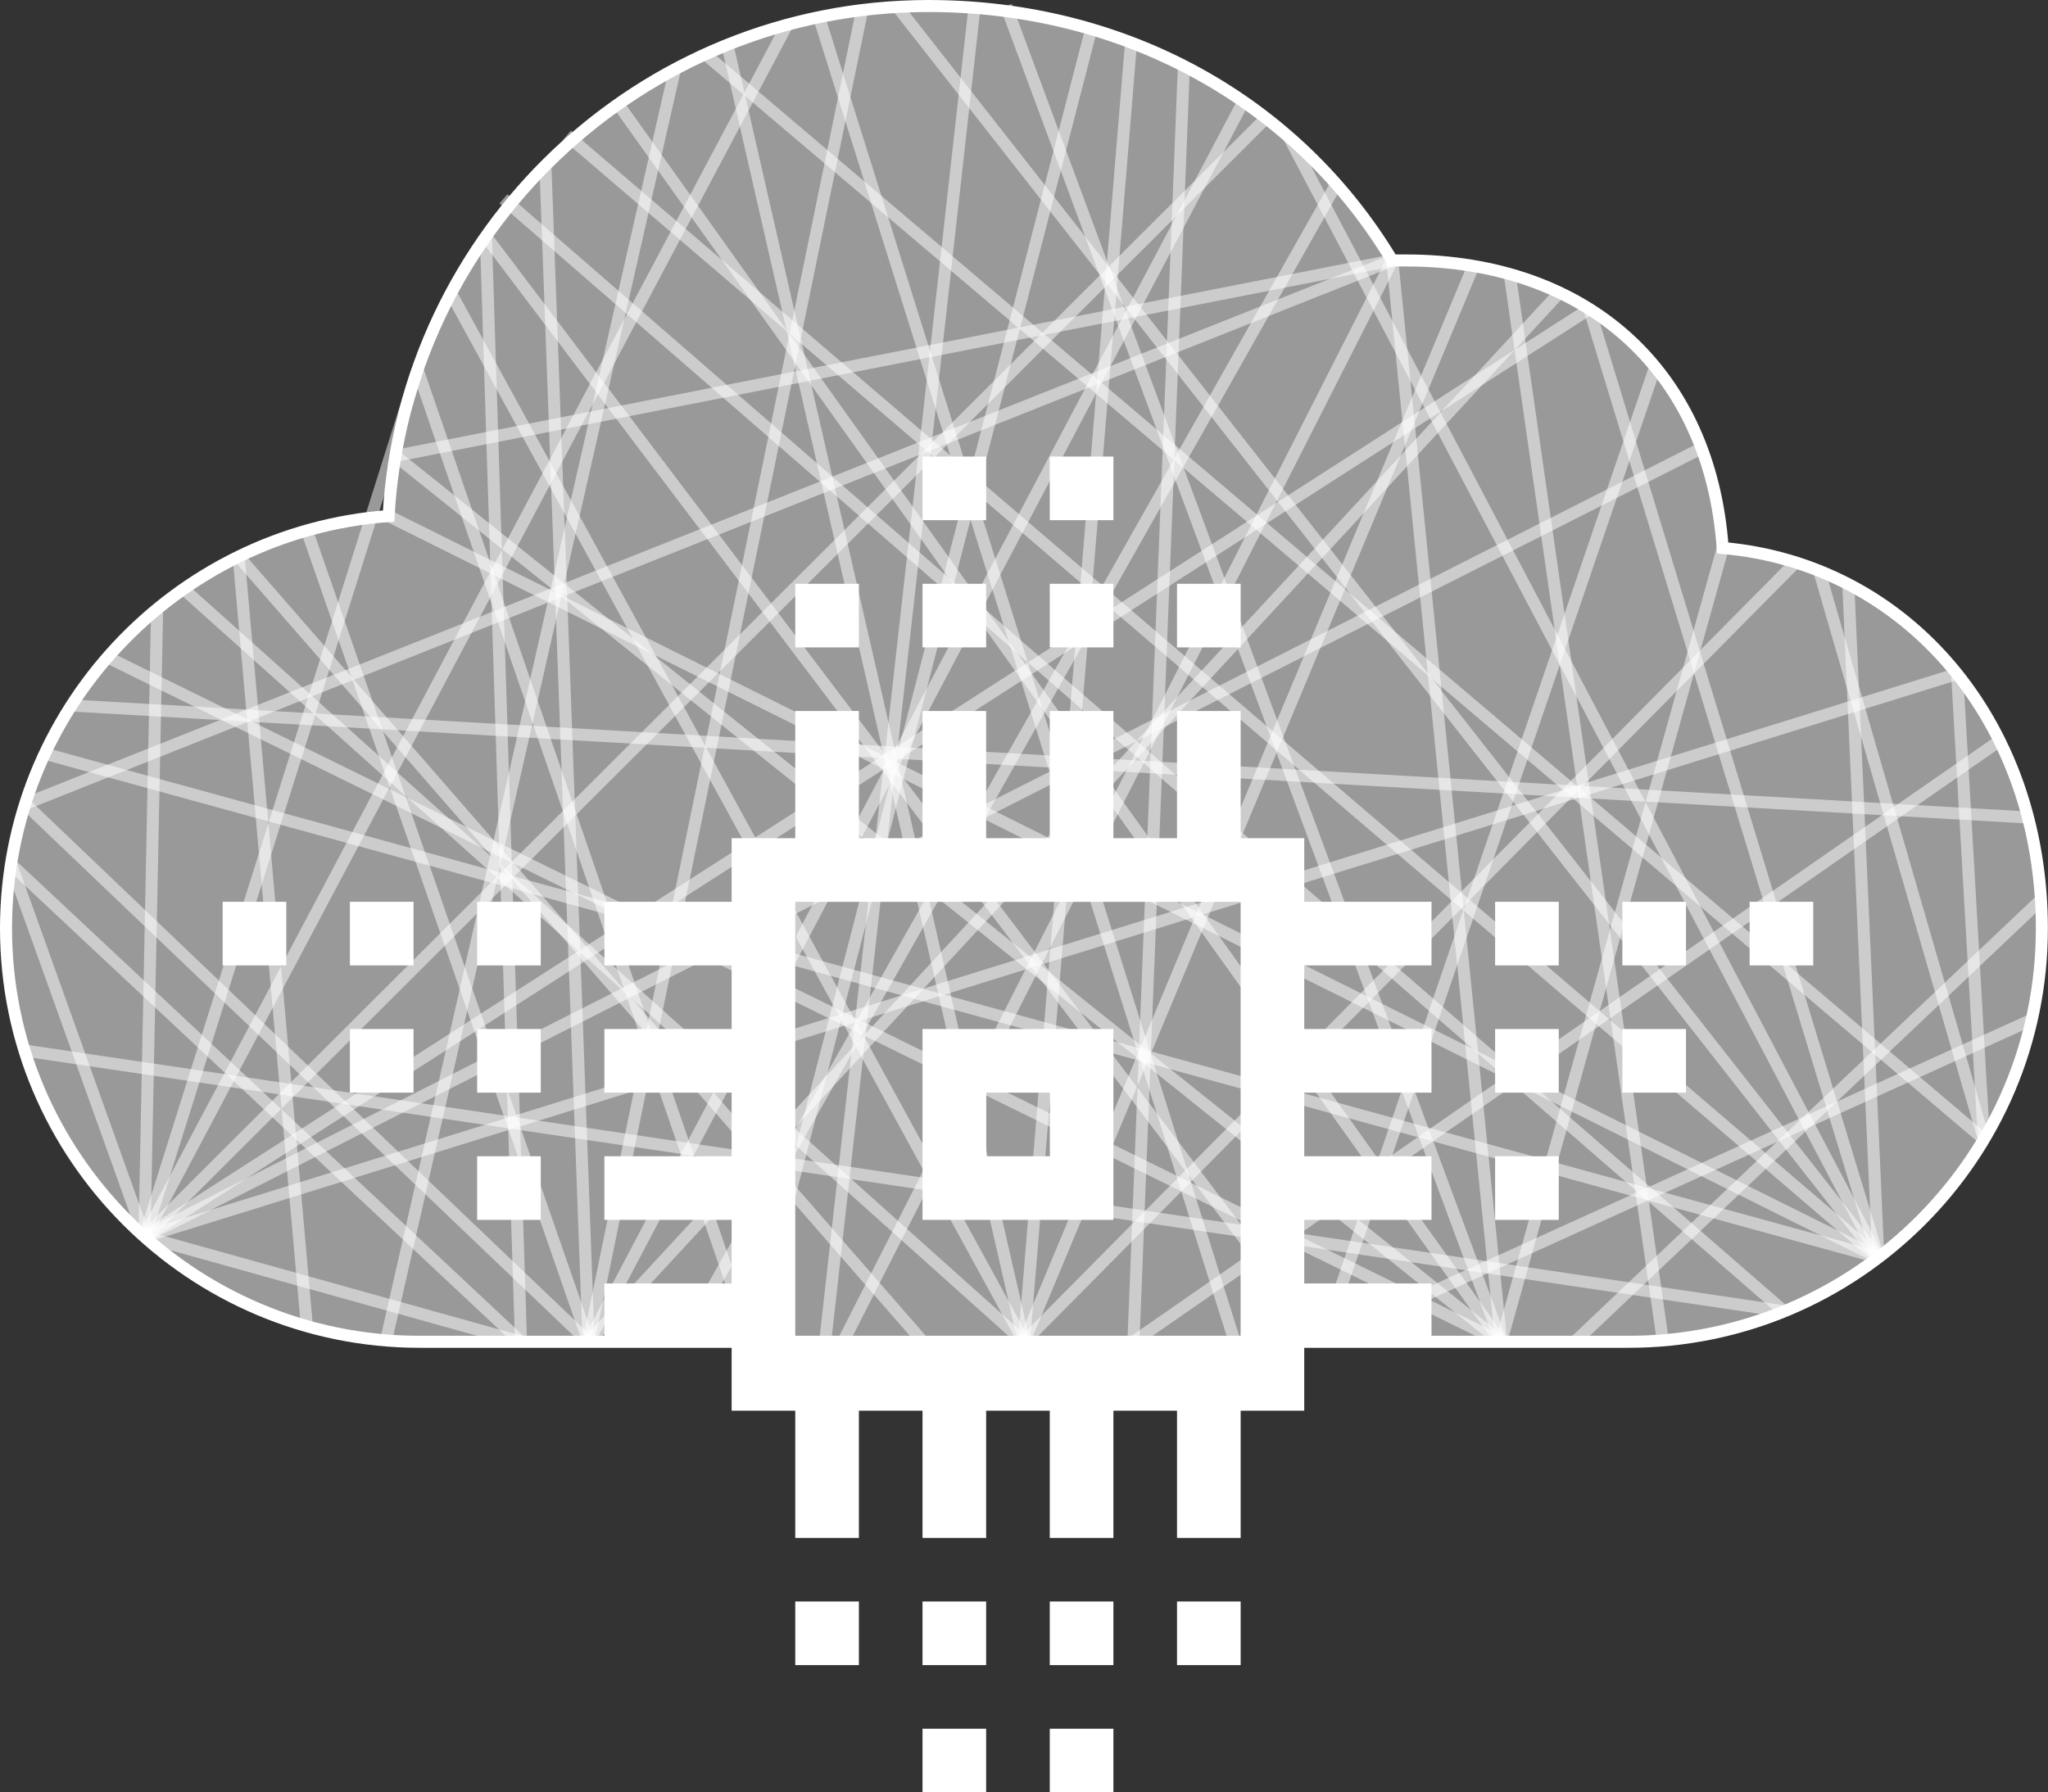 <svg xmlns="http://www.w3.org/2000/svg" viewBox="0 0 681.1 596.21"><rect x="0" y="0" width="681.1" height="596.21" fill="#333333" stroke="none"/><defs><style>.cls-1,.cls-3{fill:#fff;}.cls-1{fill-opacity:0.5;}.cls-1,.cls-2{stroke:#fff;stroke-miterlimit:10;stroke-width:4px;}.cls-2{fill:none;opacity:0.5;}</style></defs><title>IoT@SVG</title><g id="Layer_2" data-name="Layer 2"><g id="IoT_2" data-name="IoT 2"><path class="cls-1" d="M541.56,446.34h-402C63.69,446.34,2,384.64,2,308.81c0-72.37,56.19-131.87,127.24-137.15C134.54,77.2,213.05,2,308.81,2,373.9,2,431.08,33.51,463,86.64h4.47c60.82,0,101.28,37.19,105.44,95.65,61.19,5.3,106.15,57.91,106.15,126.52C679.1,384.64,617.4,446.34,541.56,446.34Z"/><line class="cls-2" x1="241.9" y1="14.91" x2="340.55" y2="446.34"/><line class="cls-2" x1="376.15" y1="14.16" x2="340.55" y2="446.34"/><line class="cls-2" x1="149.98" y1="97.54" x2="340.55" y2="446.34"/><line class="cls-2" x1="61.04" y1="195.93" x2="340.55" y2="446.34"/><line class="cls-2" x1="490.01" y1="88.47" x2="340.55" y2="446.34"/><line class="cls-2" x1="597.16" y1="187.09" x2="340.55" y2="446.34"/><line class="cls-2" x1="8.38" y1="267.41" x2="195.74" y2="446.34"/><line class="cls-2" x1="102.06" y1="176.47" x2="195.74" y2="446.34"/><line class="cls-2" x1="181.38" y1="55.09" x2="195.74" y2="446.34"/><line class="cls-2" x1="286.99" y1="2" x2="195.74" y2="446.34"/><line class="cls-2" x1="413.51" y1="33.79" x2="195.74" y2="446.34"/><line class="cls-2" x1="518.68" y1="97.34" x2="195.74" y2="446.34"/><line class="cls-2" x1="499.24" y1="446.34" x2="572.94" y2="182.29"/><line class="cls-2" x1="463.03" y1="86.64" x2="499.24" y2="446.34"/><line class="cls-2" x1="334.6" y1="2" x2="499.24" y2="446.34"/><line class="cls-2" x1="205.58" y1="34.66" x2="499.24" y2="446.34"/><line class="cls-2" x1="131.51" y1="151.65" x2="499.24" y2="446.34"/><line class="cls-2" x1="35.76" y1="218.65" x2="499.24" y2="446.34"/><line class="cls-2" x1="624.66" y1="418.29" x2="614.68" y2="194.31"/><line class="cls-2" x1="528.57" y1="102.8" x2="624.66" y2="418.29"/><line class="cls-2" x1="428.64" y1="45.57" x2="624.66" y2="418.29"/><line class="cls-2" x1="298.23" y1="2" x2="624.66" y2="418.29"/><line class="cls-2" x1="188.56" y1="44.98" x2="624.66" y2="418.29"/><line class="cls-2" x1="129.24" y1="171.66" x2="624.66" y2="418.29"/><line class="cls-2" x1="14.9" y1="250.72" x2="624.66" y2="418.29"/><line class="cls-2" x1="48.05" y1="411.4" x2="3.67" y2="287.5"/><line class="cls-2" x1="52.25" y1="202.59" x2="48.05" y2="411.4"/><line class="cls-2" x1="138.86" y1="123" x2="48.05" y2="411.4"/><line class="cls-2" x1="261.77" y1="8.26" x2="48.05" y2="411.4"/><line class="cls-2" x1="421.04" y1="39.29" x2="48.05" y2="411.4"/><line class="cls-2" x1="528.57" y1="102.8" x2="48.05" y2="411.4"/><line class="cls-2" x1="565.88" y1="149.1" x2="48.05" y2="411.4"/><line class="cls-2" x1="650.88" y1="224.17" x2="48.05" y2="411.4"/><line class="cls-2" x1="79.37" y1="185.18" x2="102.06" y2="441.13"/><line class="cls-2" x1="138.86" y1="123" x2="249.96" y2="446.34"/><line class="cls-2" x1="272.39" y1="5.72" x2="410.64" y2="446.34"/><line class="cls-2" x1="502.09" y1="91.19" x2="552.98" y2="445.85"/><line class="cls-2" x1="605" y1="189.87" x2="659.78" y2="378.96"/><line class="cls-2" x1="679.1" y1="299" x2="523.71" y2="446.34"/><line class="cls-2" x1="550.45" y1="122.1" x2="439.73" y2="446.34"/><line class="cls-2" x1="393.72" y1="21.97" x2="376.95" y2="446.34"/><line class="cls-2" x1="324.07" y1="2.6" x2="274.43" y2="446.34"/><line class="cls-2" x1="161.59" y1="78.67" x2="173.26" y2="446.34"/><line class="cls-2" x1="224.47" y1="23.04" x2="128.29" y2="446.34"/><line class="cls-2" x1="8.13" y1="349.45" x2="593.32" y2="436.22"/><line class="cls-2" x1="23.76" y1="234.69" x2="674.47" y2="271.94"/><line class="cls-2" x1="665.01" y1="246.43" x2="376.95" y2="446.34"/><line class="cls-2" x1="8.38" y1="267.41" x2="463.03" y2="86.64"/><line class="cls-2" x1="444.42" y1="61.23" x2="226.82" y2="446.34"/><line class="cls-2" x1="161.59" y1="78.67" x2="439.73" y2="446.34"/><line class="cls-2" x1="362.9" y1="9.7" x2="249.96" y2="446.34"/><line class="cls-2" x1="3.67" y1="287.5" x2="173.26" y2="446.34"/><line class="cls-2" x1="79.37" y1="185.18" x2="306.97" y2="446.34"/><line class="cls-2" x1="675.68" y1="339.2" x2="439.73" y2="446.34"/><line class="cls-2" x1="650.88" y1="224.17" x2="659.78" y2="378.96"/><line class="cls-2" x1="48.05" y1="411.4" x2="173.26" y2="446.34"/><line class="cls-2" x1="463.03" y1="86.64" x2="131.51" y2="151.65"/><line class="cls-2" x1="167.42" y1="66.14" x2="593.32" y2="436.22"/><line class="cls-2" x1="659.78" y1="378.96" x2="234.55" y2="18.06"/><line class="cls-2" x1="463.03" y1="86.64" x2="280.38" y2="446.34"/><path class="cls-3" d="M433.75,469.26H243.32V278.82H433.75ZM264.48,448.1H412.59V300H264.48Z"/><rect class="cls-3" x="264.48" y="236.51" width="21.16" height="52.9"/><rect class="cls-3" x="306.8" y="236.51" width="21.16" height="52.9"/><rect class="cls-3" x="349.12" y="236.51" width="21.16" height="52.9"/><rect class="cls-3" x="349.12" y="458.68" width="21.16" height="52.9"/><rect class="cls-3" x="391.44" y="236.51" width="21.16" height="52.9"/><rect class="cls-3" x="423.17" y="299.98" width="52.9" height="21.16"/><rect class="cls-3" x="423.17" y="342.3" width="52.9" height="21.16"/><rect class="cls-3" x="423.17" y="384.62" width="52.9" height="21.16"/><rect class="cls-3" x="423.17" y="426.94" width="52.9" height="21.16"/><rect class="cls-3" x="201" y="299.98" width="52.9" height="21.16"/><rect class="cls-3" x="201" y="342.3" width="52.9" height="21.16"/><rect class="cls-3" x="201" y="384.62" width="52.9" height="21.16"/><rect class="cls-3" x="201" y="426.94" width="52.9" height="21.16"/><path class="cls-3" d="M370.28,405.78H306.8V342.3h63.48ZM328,384.62h21.16V363.46H328Z"/><rect class="cls-3" x="264.48" y="194.19" width="21.16" height="21.16"/><rect class="cls-3" x="306.8" y="194.19" width="21.16" height="21.16"/><rect class="cls-3" x="306.8" y="151.87" width="21.16" height="21.16"/><rect class="cls-3" x="349.12" y="151.87" width="21.16" height="21.16"/><rect class="cls-3" x="349.12" y="194.19" width="21.16" height="21.16"/><rect class="cls-3" x="391.44" y="194.19" width="21.16" height="21.16"/><rect class="cls-3" x="391.44" y="458.68" width="21.16" height="52.9"/><rect class="cls-3" x="306.8" y="458.68" width="21.16" height="52.9"/><rect class="cls-3" x="264.48" y="458.68" width="21.16" height="52.9"/><rect class="cls-3" x="391.44" y="532.73" width="21.16" height="21.16"/><rect class="cls-3" x="349.12" y="532.73" width="21.16" height="21.16"/><rect class="cls-3" x="349.12" y="575.05" width="21.16" height="21.16"/><rect class="cls-3" x="306.8" y="575.05" width="21.16" height="21.16"/><rect class="cls-3" x="306.8" y="532.73" width="21.16" height="21.16"/><rect class="cls-3" x="264.48" y="532.73" width="21.16" height="21.16"/><rect class="cls-3" x="158.68" y="299.98" width="21.16" height="21.16"/><rect class="cls-3" x="116.37" y="299.98" width="21.16" height="21.16"/><rect class="cls-3" x="158.68" y="342.3" width="21.16" height="21.16"/><rect class="cls-3" x="116.37" y="342.3" width="21.16" height="21.16"/><rect class="cls-3" x="158.68" y="384.62" width="21.16" height="21.16"/><rect class="cls-3" x="74.05" y="299.98" width="21.16" height="21.16"/><rect class="cls-3" x="497.23" y="299.98" width="21.16" height="21.16"/><rect class="cls-3" x="539.55" y="299.98" width="21.16" height="21.16"/><rect class="cls-3" x="497.23" y="342.3" width="21.16" height="21.16"/><rect class="cls-3" x="539.55" y="342.3" width="21.16" height="21.16"/><rect class="cls-3" x="497.23" y="384.62" width="21.16" height="21.16"/><rect class="cls-3" x="581.87" y="299.98" width="21.16" height="21.16"/></g></g></svg>